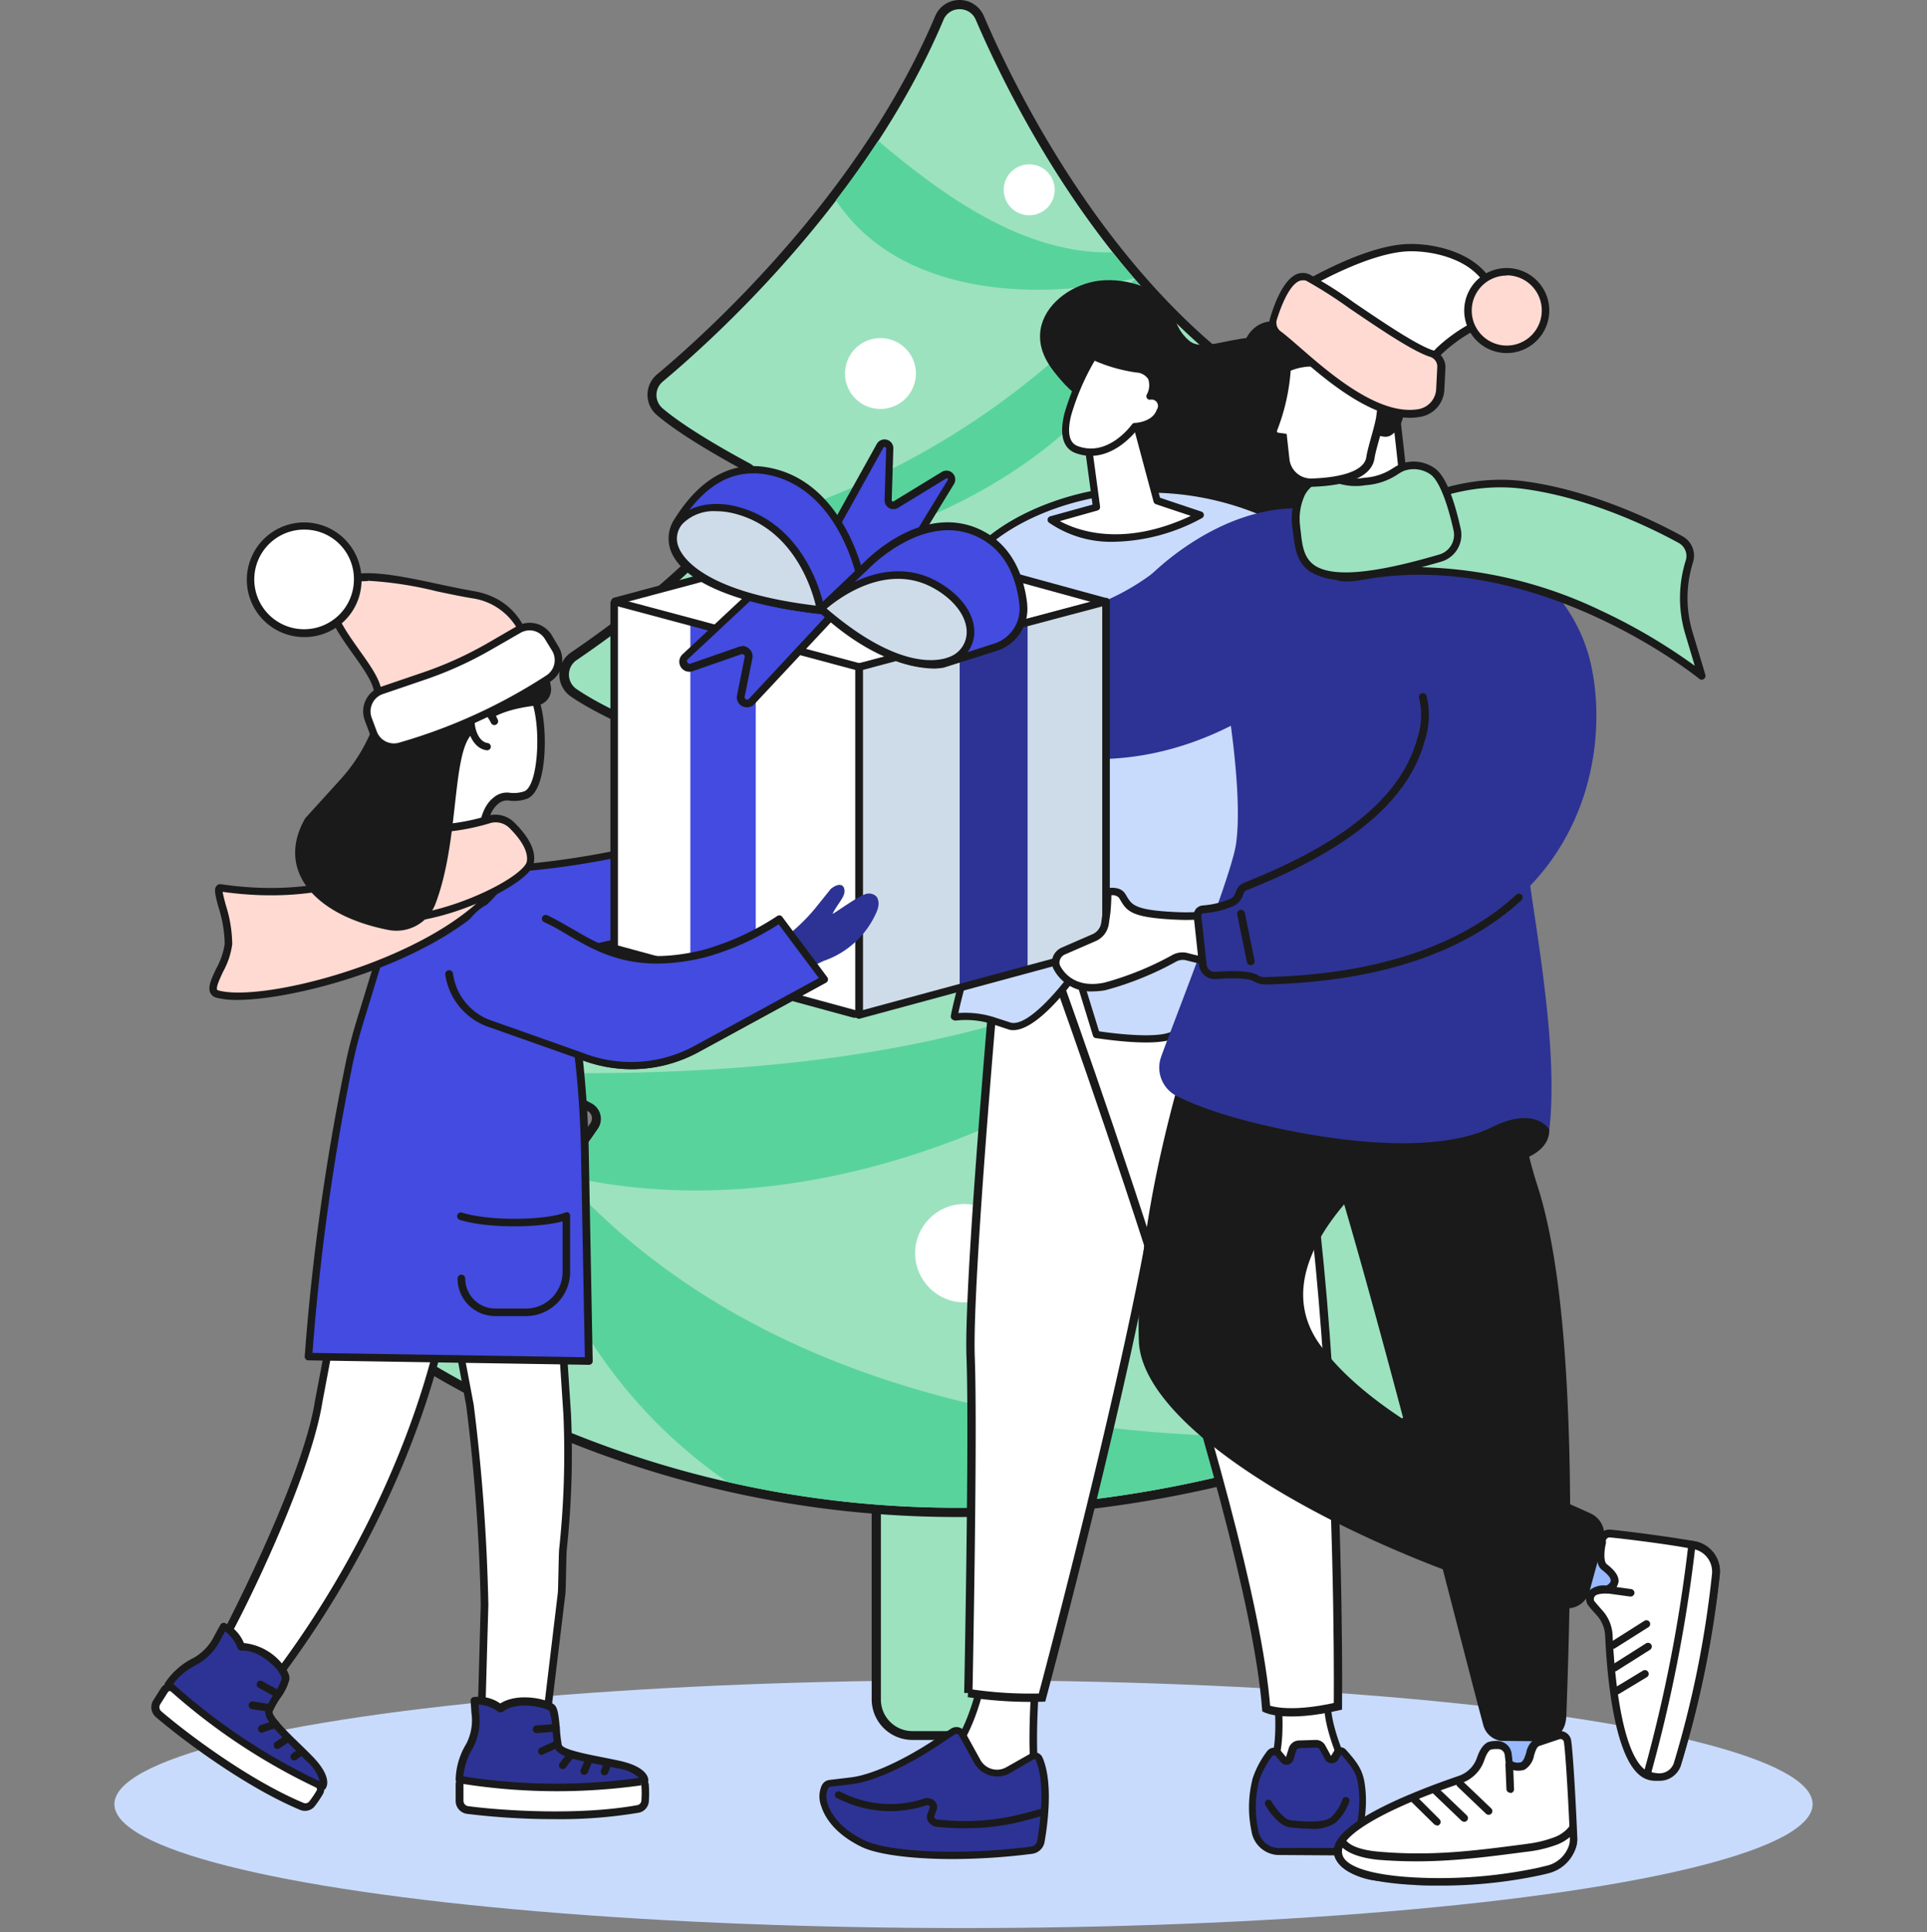 <svg xmlns="http://www.w3.org/2000/svg" viewBox="0 0 251 251.7"><rect x="0" y="0" width="251" height="251.7" fill="#808080" stroke="none"/><defs><style>.cls-1{fill:#c8dbfd;}.cls-2{fill:#9ce2bf;}.cls-3{fill:#1a1a1a;}.cls-4{fill:#59d39c;}.cls-5,.cls-7{fill:#fff;}.cls-6{fill:#2d3394;}.cls-7{stroke:#1a1a1a;stroke-width:1.08px;}.cls-12,.cls-7{stroke-miterlimit:10;}.cls-8{fill:#434be0;}.cls-9{fill:#ffdad2;}.cls-10{fill:#99b9ff;}.cls-11{fill:#cedcea;}.cls-12{fill:none;stroke:#c8dbfd;opacity:0;}</style></defs><g id="Layer_2" data-name="Layer 2"><g id="Layer_1-2" data-name="Layer 1"><ellipse class="cls-1" cx="125.5" cy="235.05" rx="110.6" ry="16.14"/><path class="cls-2" d="M118.84,226.09a4.71,4.71,0,0,1-4.7-4.7V184.84h20.33v36.55a4.71,4.71,0,0,1-4.7,4.7Z"/><path class="cls-3" d="M133.87,185.43v36a4.11,4.11,0,0,1-4.1,4.1H118.84a4.11,4.11,0,0,1-4.1-4.1v-36h19.13m1.2-1.19H113.54v37.15a5.3,5.3,0,0,0,5.3,5.29h10.93a5.3,5.3,0,0,0,5.3-5.29V184.24Z"/><path class="cls-2" d="M124.73,197a134.87,134.87,0,0,1-70.62-19.9,2.88,2.88,0,0,1-.47-4.57c5.2-4.87,17.93-17.14,23.77-25.91a1.68,1.68,0,0,0-.61-2.44c-3.53-1.84-10-5.51-13.58-9.46a2.79,2.79,0,0,1-.73-2.12,2.89,2.89,0,0,1,1.06-2C68,127,83.11,113.91,89.8,99.24a1.62,1.62,0,0,0,0-1.33,1.68,1.68,0,0,0-1-.94c-3.55-1.33-10.09-4-14.14-6.72a2.88,2.88,0,0,1,0-4.76C80.37,81.64,94,71.75,98,63.08a1.69,1.69,0,0,0-.72-2.22c-3-1.61-8.45-4.69-11.41-7.22a2.92,2.92,0,0,1-1-2.21,2.86,2.86,0,0,1,1-2.19c6-5,26.4-23.23,36.38-46.89a2.88,2.88,0,0,1,5.3,0c4.14,9.66,15.9,33.59,35.58,47.33a2.88,2.88,0,0,1,.14,4.62,92.88,92.88,0,0,1-12.23,8.36,1.68,1.68,0,0,0-.87,1.2,1.64,1.64,0,0,0,.42,1.42c4,4.36,14.15,15,22.74,20.23a2.89,2.89,0,0,1,1.39,2.17,2.81,2.81,0,0,1-.86,2.37,60.89,60.89,0,0,1-11,8.23,1.66,1.66,0,0,0-.78,1.07,1.63,1.63,0,0,0,.22,1.29c4,6.25,14.71,21.74,26.48,30.63a2.85,2.85,0,0,1,.61,4A40.87,40.87,0,0,1,178,146.05a1.72,1.72,0,0,0-.78,1.1,1.65,1.65,0,0,0,.23,1.28c3.39,5.13,12.21,17.84,21.06,24.86a2.85,2.85,0,0,1,1.07,2.48,2.88,2.88,0,0,1-1.47,2.28A156,156,0,0,1,124.73,197Z"/><path class="cls-3" d="M125,1.2a2.24,2.24,0,0,1,2.1,1.38c4.51,10.5,16.21,33.91,35.79,47.58a2.28,2.28,0,0,1,.11,3.66,91.24,91.24,0,0,1-12.14,8.3,2.28,2.28,0,0,0-.61,3.56c4.26,4.67,14.29,15.15,22.87,20.34a2.27,2.27,0,0,1,.43,3.59,60.21,60.21,0,0,1-10.89,8.14,2.28,2.28,0,0,0-.76,3.21c3.66,5.66,14.62,21.71,26.62,30.77a2.28,2.28,0,0,1,.48,3.13,39.88,39.88,0,0,1-11.23,10.68,2.28,2.28,0,0,0-.73,3.21c3.28,5,12.21,17.9,21.18,25a2.28,2.28,0,0,1-.32,3.78c-9,5-37.24,18.9-73.13,18.9a134,134,0,0,1-70.31-19.82,2.28,2.28,0,0,1-.37-3.61c5.14-4.82,18-17.18,23.86-26a2.29,2.29,0,0,0-.84-3.3c-3.38-1.76-9.85-5.43-13.41-9.33a2.28,2.28,0,0,1,.27-3.29c5-4.11,19.74-16.94,26.41-31.57a2.28,2.28,0,0,0-1.27-3.08c-3.43-1.29-10-3.92-14-6.65a2.28,2.28,0,0,1,0-3.78c5.69-3.87,19.37-13.83,23.52-22.64a2.29,2.29,0,0,0-1-3c-2.84-1.52-8.36-4.63-11.31-7.15a2.28,2.28,0,0,1,0-3.49c6.17-5.15,26.53-23.35,36.56-47.1A2.23,2.23,0,0,1,125,1.2M125,0a3.43,3.43,0,0,0-3.2,2.12c-9.93,23.53-30.23,41.66-36.22,46.66a3.46,3.46,0,0,0,0,5.31c3,2.57,8.5,5.67,11.51,7.3a1.1,1.1,0,0,1,.46,1.44C93.47,71.37,80,81.17,74.38,85a3.48,3.48,0,0,0,0,5.76c4.09,2.78,10.69,5.44,14.26,6.78A1.1,1.1,0,0,1,89.26,99c-6.64,14.55-21.65,27.51-26.09,31.14a3.48,3.48,0,0,0-1.27,2.45,3.39,3.39,0,0,0,.88,2.56c3.66,4,10.18,7.73,13.74,9.59a1.06,1.06,0,0,1,.55.69,1.13,1.13,0,0,1-.16.89c-5.8,8.72-18.49,21-23.68,25.8a3.48,3.48,0,0,0,.58,5.52,135.37,135.37,0,0,0,70.92,20c35.6,0,63.41-13.33,73.71-19a3.5,3.5,0,0,0,1.78-2.77,3.46,3.46,0,0,0-1.3-3c-8.79-7-17.56-19.61-20.93-24.72a1.09,1.09,0,0,1-.15-.82,1.12,1.12,0,0,1,.52-.72,41.53,41.53,0,0,0,11.58-11,3.46,3.46,0,0,0-.74-4.78c-11.69-8.82-22.31-24.25-26.34-30.47a1.06,1.06,0,0,1-.14-.83,1.1,1.1,0,0,1,.51-.7,61.26,61.26,0,0,0,11.1-8.31A3.46,3.46,0,0,0,173.7,85c-8.53-5.15-18.65-15.78-22.61-20.12a1.07,1.07,0,0,1-.27-.92,1.08,1.08,0,0,1,.56-.77,94.19,94.19,0,0,0,12.32-8.42,3.47,3.47,0,0,0-.17-5.58C144,35.53,132.28,11.71,128.16,2.11A3.43,3.43,0,0,0,125,0Z"/><path class="cls-4" d="M147.72,36.27q-1.46-1.68-2.81-3.39c-11.42.26-21.83-7.18-30.53-14.53-1.78,2.71-3.63,5.29-5.5,7.74C116.86,38.21,134.31,39.42,147.72,36.27Z"/><path class="cls-4" d="M176.81,187c-38.11,1.71-78.51-5.82-103.58-33.86-1.27,1.52-2.64,3.08-4,4.62a64.91,64.91,0,0,0,25.53,35.31C127.63,200.61,157.26,194.09,176.81,187Z"/><path class="cls-4" d="M151.39,40.29c-1.24-1.28-2.45-2.6-3.6-3.93a102.85,102.85,0,0,1-53,32.69,60.47,60.47,0,0,1-4.77,5C114.7,73,139.66,62.59,151.39,40.29Z"/><path class="cls-4" d="M77.91,147a72,72,0,0,1-4.63,6.1c35.58,8.48,75.33-11.16,99.11-37.58-1-1.28-2-2.54-2.95-3.76-24.51,24.2-65,28.61-99.18,28,2.55,1.68,5.08,3.08,6.81,4A2.29,2.29,0,0,1,77.91,147Z"/><path class="cls-4" d="M115.42,100c15.27,4.13,32.63,7.53,48.25,3.74-.72-1.07-1.33-2-1.81-2.74a2.28,2.28,0,0,1,.76-3.21c1.78-1,3.37-2.1,4.79-3.12-28.22,3.88-60.17,1.84-82.29-16.19-.9.74-1.78,1.45-2.65,2.13C93.24,89.15,102.13,96.06,115.42,100Z"/><circle class="cls-5" cx="134.06" cy="24.73" r="3.32"/><circle class="cls-5" cx="114.69" cy="48.67" r="4.62" transform="translate(29.04 139.15) rotate(-69.57)"/><circle class="cls-5" cx="144.08" cy="69.41" r="4.54"/><circle class="cls-5" cx="98.61" cy="114.88" r="6.41" transform="translate(-26.89 30.2) rotate(-15.35)"/><circle class="cls-5" cx="125.61" cy="163.27" r="6.41"/><path class="cls-5" d="M166.26,219.8s1.25,8.5-1.1,11.33l-.73.88,11.34-.55s-3.23-6.51-2.84-10Z"/><path class="cls-3" d="M164.43,232.48a.47.47,0,0,1-.42-.26.48.48,0,0,1,.06-.51l.72-.88c2.2-2.64,1-10.87,1-11a.48.48,0,0,1,.15-.41.46.46,0,0,1,.43-.11l6.68,1.69a.47.47,0,0,1,.34.51c-.37,3.28,2.77,9.64,2.8,9.7a.46.46,0,0,1,0,.44.44.44,0,0,1-.38.23l-11.34.55Zm2.38-12c.24,2.12.78,8.49-1.3,11l0,.07,9.59-.46c-.78-1.68-2.73-6.21-2.61-9.18Z"/><path class="cls-6" d="M165.43,228.42h0a11.62,11.62,0,0,0-1.81,3.36,14.54,14.54,0,0,0-.16,6.65,3.21,3.21,0,0,0,3,2.77l7.58.05a3.29,3.29,0,0,0,3-2.54,16.53,16.53,0,0,0,.5-5c-.18-2.5-.61-3.29-2.45-5.36a.52.52,0,0,0-.77,0l-.45.75a.49.49,0,0,1-.85,0l-.74-1.36a1,1,0,0,0-.86-.49l-2.17.08a.94.94,0,0,0-.87.66l-.36,1.16a.49.49,0,0,1-.84.17l-.77-.92A.68.68,0,0,0,165.43,228.42Z"/><path class="cls-3" d="M174,241.72h0l-7.59-.05A3.67,3.67,0,0,1,163,238.5a15,15,0,0,1,.18-6.86,12.31,12.31,0,0,1,1.88-3.51h0a1.16,1.16,0,0,1,.81-.44,1.13,1.13,0,0,1,.88.3l0,0,.76.92h0l.36-1.16a1.42,1.42,0,0,1,1.3-1l2.18-.07a1.38,1.38,0,0,1,1.28.73l.74,1.36h0l.5-.82a1,1,0,0,1,.72-.32h0a1,1,0,0,1,.73.33c1.88,2.11,2.38,3,2.57,5.63a16.39,16.39,0,0,1-.51,5.19A3.75,3.75,0,0,1,174,241.72Zm-8.24-13a11.26,11.26,0,0,0-1.74,3.23,14.16,14.16,0,0,0-.14,6.42,2.77,2.77,0,0,0,2.52,2.39l7.58,0h0a2.85,2.85,0,0,0,2.57-2.19,16,16,0,0,0,.48-4.9c-.16-2.3-.49-3-2.33-5.08a.06.06,0,0,0,0,0h0l-.41.69a1,1,0,0,1-1.66,0l-.74-1.35a.46.46,0,0,0-.43-.25l-2.18.07a.49.49,0,0,0-.44.34l-.36,1.16a1,1,0,0,1-.72.65.94.94,0,0,1-.92-.33l-.74-.88a.18.18,0,0,0-.15,0,.19.19,0,0,0-.15.08Z"/><path class="cls-3" d="M170.67,238.25a22.19,22.19,0,0,1-2.73-.2c-1.48-.18-3-2.6-3.12-2.88a.47.47,0,0,1,.16-.64.46.46,0,0,1,.64.17c.53.88,1.66,2.33,2.43,2.43,2.71.34,4.65.2,5.32-.37a6,6,0,0,0,1.5-2.33.46.46,0,0,1,.88.29,6.72,6.72,0,0,1-1.78,2.75A5.19,5.19,0,0,1,170.67,238.25Z"/><path class="cls-5" d="M128.09,218.12s-2.11,11.81-7.61,12.25L135,232.11c-.71-2.47-.4-9.71-.15-12.72Z"/><path class="cls-3" d="M135,232.57h0l-14.56-1.74a.46.46,0,0,1-.41-.47.45.45,0,0,1,.43-.45c5.07-.41,7.16-11.76,7.18-11.88a.44.44,0,0,1,.2-.3.47.47,0,0,1,.35-.07l6.8,1.27a.47.47,0,0,1,.38.49c-.25,2.93-.56,10.15.13,12.56a.45.45,0,0,1-.09.43A.48.48,0,0,1,135,232.57Zm-12.47-2.42,11.87,1.42c-.51-2.84-.28-8.78-.05-11.8l-5.93-1.11C128.06,220.59,126.34,227.86,122.57,230.15Z"/><path class="cls-6" d="M124.08,225.59l-1.51,1c-3,2.05-8.12,5-11.72,5.39l-2.76.33a.83.83,0,0,0-.61.43l-.06.12c-.69,1.33.15,4.95,5,7.31,3,1.46,12.09,2.1,21.93.86a1.43,1.43,0,0,0,1.23-1.17c.4-2.25,1.13-7.67-.23-10.77a.63.63,0,0,0-.89-.31l-3.16,1.79a2.94,2.94,0,0,1-4-1.12l-2-3.62A.83.83,0,0,0,124.08,225.59Z"/><path class="cls-3" d="M124.08,242.2c-5.62,0-9.93-.65-11.83-1.57-3.63-1.76-4.85-4-5.25-5.24a3.57,3.57,0,0,1,0-2.7l.06-.12a1.27,1.27,0,0,1,1-.68l2.76-.33c3.4-.41,8.32-3.12,11.51-5.32l1.5-1a1.3,1.3,0,0,1,1.88.43l2,3.63a2.51,2.51,0,0,0,1.5,1.17,2.48,2.48,0,0,0,1.88-.24l3.16-1.79a1.06,1.06,0,0,1,.87-.08,1.09,1.09,0,0,1,.67.61c1.42,3.23.66,8.79.27,11a1.89,1.89,0,0,1-1.63,1.55A83.64,83.64,0,0,1,124.08,242.2Zm.26-16.23-1.5,1c-3.28,2.26-8.36,5.05-11.93,5.48l-2.76.33a.34.34,0,0,0-.26.17l-.06.12a2.71,2.71,0,0,0,0,2c.36,1.07,1.45,3.09,4.78,4.7,2.87,1.39,11.76,2.07,21.67.81a.94.94,0,0,0,.82-.78c.38-2.16,1.11-7.51-.2-10.51a.2.2,0,0,0-.11-.1.14.14,0,0,0-.12,0L131.56,231a3.42,3.42,0,0,1-4.65-1.3l-2-3.62a.39.39,0,0,0-.24-.18.35.35,0,0,0-.3.05Z"/><path class="cls-3" d="M125.77,238.18A34.12,34.12,0,0,1,122,238a1.47,1.47,0,0,1-1.08-.68,1.12,1.12,0,0,1-.12-1l.33-.88s0-.09-.06-.13a.42.42,0,0,0-.36-.12l-1,.29a14.93,14.93,0,0,1-10.1-.94l-.6-.28a.46.46,0,0,1-.23-.61.47.47,0,0,1,.62-.24l.6.28a14,14,0,0,0,9.46.9l1-.29a1.3,1.3,0,0,1,1.3.38,1,1,0,0,1,.25,1.08l-.32.88a.2.2,0,0,0,0,.16.54.54,0,0,0,.39.24,30.4,30.4,0,0,0,11.32-.79l2.06-.56a.47.47,0,0,1,.57.32.48.48,0,0,1-.33.58l-2,.55A30,30,0,0,1,125.77,238.18Z"/><path class="cls-7" d="M129.79,125.29s-3.74,41.69-3.36,51.57-.3,43.71-.3,43.71a53,53,0,0,0,9.6.59s15.69-58.51,16.06-74.79-5.17-27.28-5.17-27.28Z"/><path class="cls-7" d="M135.88,122.32s27,73.42,29.05,100.29c0,0,2.55,1.25,9.34-.31,0,0,.89-83.21-13.12-103.07Z"/><path class="cls-3" d="M144.71,54.13c-1.37-.94-3.88-1.58-6.41-4.49-1.23-1.41-3-3.46-2.82-6.19.21-3.2,3.15-5.78,6.47-6.65,3.47-.91,7.68.37,9.42,2,2,1.95,1.29,3.58,3.44,5.52,2.77,2.51,9.48-3.84,17.61,2.55,5.61,4.4-.61,16.3,4.83,16.73,18.79,1.48,17.19,38.71,11.18,47.11-5.79,8.12-18.62,7.08-26.82,5.21-1.51-.35-14.69-8.16-19.86-21.16C135.47,79,151.75,59,144.71,54.13Z"/><path class="cls-1" d="M186.6,85.86c-2.44-6.12-9.61-11.94-16.27-16.12-17.39-10.93-36.06-5.08-42.87,2-2.56,2.66-5.34,7.59-6.81,10.9-.88,2-3.69,1.47-6.3.45v19.06c0,.06,0,.11,0,.16,7.41,4,13.35-3.88,15.15-6.1a48.47,48.47,0,0,1,.33,6c0,3-.09,5.66-.3,8-.57,6.11-4.35,17.69-5.18,22.15,0,.08.11.09.32.07a11.9,11.9,0,0,1,5,.58l1.93.63c3.11.77,8.7-7.22,8.7-7.22l2.56,8.32s7,1.18,9.72.15c4.73-1.77,5.39-8.52,9-8.62,6.66-.2,11.16,11.18,11.14,10.94s-6.15-28.07-7-32.86c-1-5.6-1.44-14.33.71-13.58l3.69,2.41a4.19,4.19,0,0,1,1.25,5.58l-4.14,5.79,11.84,9.08,5.12-8.4a27.22,27.22,0,0,0,3.42-12.32A17.71,17.71,0,0,0,186.6,85.86Z"/><path class="cls-3" d="M187,85.69c-2.64-6.63-10.4-12.55-16.45-16.34a38.59,38.59,0,0,0-25.71-5.82c-7.14.91-13.94,3.93-17.75,7.88-2.53,2.63-5.35,7.56-6.9,11a1.64,1.64,0,0,1-1.1,1c-1.22.37-3-.11-4.77-.8v1c1.8.68,3.68,1.11,5,.7a2.51,2.51,0,0,0,1.68-1.46c1.52-3.4,4.27-8.22,6.72-10.76,3.67-3.81,10.26-6.73,17.2-7.61a37.72,37.72,0,0,1,25.1,5.69c4.85,3,13.39,9.17,16.08,15.89a17.36,17.36,0,0,1,1,6.82,27.13,27.13,0,0,1-3.35,12.1l-4.85,8-11.08-8.49L171.78,99l0,0a4.65,4.65,0,0,0-1.41-6.2l-3.68-2.41-.1,0a1.13,1.13,0,0,0-1.13.2c-1.78,1.53-.91,10-.2,13.9.55,3.06,3.19,15.17,5.12,24l1.18,5.42c-3-5.33-6.5-8.17-10-8.07-2.08.06-3.26,1.93-4.51,3.91s-2.47,3.92-4.69,4.75-7.88.06-9.2-.14l-2.47-8a.46.46,0,0,0-.38-.32.45.45,0,0,0-.45.19c-1.5,2.15-5.89,7.58-8.2,7l-1.91-.62a12.48,12.48,0,0,0-4.92-.63c.34-1.64,1-4,1.71-6.69,1.34-4.95,3-11.1,3.37-15,.22-2.4.27-5.27.3-8a43.39,43.39,0,0,0-.28-5.5l0-.53a.49.49,0,0,0-.33-.41.46.46,0,0,0-.5.15l-.25.3c-2.13,2.65-7.68,9.52-14.52,5.57v.36a2.21,2.21,0,0,1-.11.65c6.86,3.62,12.49-2.49,14.87-5.39a37.36,37.36,0,0,1,.23,4.79c0,2.72-.08,5.57-.3,7.94-.35,3.81-2,9.92-3.34,14.83-.81,3-1.52,5.61-1.83,7.28a.51.51,0,0,0,.13.44.78.78,0,0,0,.7.17,11.47,11.47,0,0,1,4.82.56l1.93.64h0a2,2,0,0,0,.55.07c2.81,0,6.63-4.74,8.1-6.71l2.28,7.42a.46.46,0,0,0,.37.33c.29,0,7.15,1.18,10,.13,2.51-.94,3.91-3.16,5.15-5.13s2.16-3.42,3.75-3.47h.15c4.84,0,8.59,6.49,10.4,10.38.15.32.27.57.54.57a.34.34,0,0,0,.14,0,.46.46,0,0,0,.35-.48c0-.16-.39-1.95-1.91-8.93-1.93-8.84-4.56-21-5.11-24-1.06-5.84-1.12-12.17-.11-13a.16.16,0,0,1,.16,0l3.63,2.37A3.72,3.72,0,0,1,171,98.47l-4.13,5.76a.48.48,0,0,0,.1.65L178.82,114a.48.48,0,0,0,.68-.13l5.13-8.41a28.05,28.05,0,0,0,3.48-12.54A17.89,17.89,0,0,0,187,85.69Z"/><path class="cls-3" d="M124.79,132.41Z"/><path class="cls-3" d="M187.64,92.87Z"/><path class="cls-5" d="M141.36,55.25l1.46,10.84-5.9,1.63s7.1,5.71,19.41-.6l-5.62-1.87-3.26-12.17Z"/><path class="cls-3" d="M145.22,70.58a14.22,14.22,0,0,1-8.6-2.5.47.47,0,0,1,.17-.81l5.52-1.53L140.9,55.31a.47.47,0,0,1,.31-.5l6.09-2.17a.48.48,0,0,1,.37,0,.45.45,0,0,1,.23.29l3.2,11.92,5.38,1.8a.46.46,0,0,1,.06.86A24.74,24.74,0,0,1,145.22,70.58Zm-7.17-2.69c2.12,1.16,8.11,3.52,17.06-.68l-4.55-1.52a.48.48,0,0,1-.3-.32l-3.13-11.68-5.25,1.87L143.29,66a.47.47,0,0,1-.34.51Z"/><path class="cls-5" d="M147.82,55.6s2.64-.06,3.29-2.05a1.3,1.3,0,0,0-1.33-1.91s1.57-3-1.71-3.49a19.34,19.34,0,0,1-5.66-1.77A33.37,33.37,0,0,0,139.07,54c-.51,2.1-.43,4,1.16,4.57C144.57,60.21,147.82,55.6,147.82,55.6Z"/><path class="cls-3" d="M142.08,59.39a5.78,5.78,0,0,1-2-.37c-1.12-.42-2.29-1.65-1.44-5.12A33.23,33.23,0,0,1,142,46.14a.47.47,0,0,1,.62-.18,18.62,18.62,0,0,0,5.51,1.73,2.78,2.78,0,0,1,2.24,1.37,3,3,0,0,1,.05,2.19,1.8,1.8,0,0,1,1,.61,1.93,1.93,0,0,1,.15,1.84c-.64,1.92-2.78,2.28-3.5,2.35C147.49,56.77,145.19,59.39,142.08,59.39Zm.51-12.4a31.69,31.69,0,0,0-3.07,7.13c-.55,2.25-.25,3.6.87,4,4,1.48,7-2.78,7.05-2.82a.45.45,0,0,1,.37-.2h0s2.32-.08,2.86-1.72a.83.83,0,0,0-.87-1.3.48.48,0,0,1-.42-.22.49.49,0,0,1,0-.47,2.49,2.49,0,0,0,.18-2,1.94,1.94,0,0,0-1.55-.86A20.77,20.77,0,0,1,142.59,47Z"/><path class="cls-5" d="M35.7,218.89c10.27-13.53,20-33.38,22.75-50.14l.51-3.18-12.77-7.8-4.7,24.78c-1.72,11-12.82,31.82-12.82,31.82Z"/><path class="cls-3" d="M35.7,219.38a.42.42,0,0,1-.26-.08l-7-4.52a.5.5,0,0,1-.22-.31.48.48,0,0,1,.07-.37c.11-.17,11.06-20.85,12.74-31.62l4.71-24.81a.49.49,0,0,1,.74-.32l12.77,7.8a.5.5,0,0,1,.23.5l-.51,3.18c-2.3,14.24-9.77,33.13-22.85,50.36A.49.49,0,0,1,35.7,219.38Zm-6.35-5.16,6.24,4c12.8-16.95,20.12-35.58,22.38-49.56l.46-2.85-11.89-7.26L42,182.64C40.39,192.79,31.09,211.47,29.35,214.22Z"/><path class="cls-5" d="M62.7,224.17l8.47-.09,2-16.53c.53-6.65,1.16-16.58.73-23.24l-1.41-21.49-15,.08,3.78,20.17a251.18,251.18,0,0,1,1.9,26Z"/><path class="cls-3" d="M62.7,224.66a.49.49,0,0,1-.35-.15.48.48,0,0,1-.15-.36l.42-15.09a247.44,247.44,0,0,0-1.89-25.92L57,163a.5.5,0,0,1,.48-.58l15-.08h0a.49.49,0,0,1,.49.46l1.41,21.49a118,118,0,0,1-.56,17.63c-.06.7-.11,5-.17,5.68l-2,16.55a.48.48,0,0,1-.48.43l-8.47.09ZM58,163.39,61.7,183a247.81,247.81,0,0,1,1.91,26.08l-.41,14.61,7.53-.08,1.93-16.09c.06-.69.11-5,.17-5.67a117.59,117.59,0,0,0,.56-17.49l-1.38-21Z"/><path class="cls-6" d="M61.79,221.61l.11,1.59a7.19,7.19,0,0,1-.75,4.24,8.93,8.93,0,0,0-1.31,4.4s12.87,3,24.12.16c0,0,.05-1.33-3.4-2.09s-7.59-1.28-7.86-2.45-.28-4.28-.76-4.9-4.63-1.66-6.77,0C65.17,222.56,63.25,221.19,61.79,221.61Z"/><path class="cls-3" d="M73.13,233.69a67.19,67.19,0,0,1-13.4-1.37.49.49,0,0,1-.38-.48,9.41,9.41,0,0,1,1.38-4.65,6.65,6.65,0,0,0,.68-4l-.11-1.59a.48.48,0,0,1,.35-.5,4.91,4.91,0,0,1,3.51.83c2.43-1.55,6.55-.5,7.16.29.36.46.48,1.5.62,3.17a17.46,17.46,0,0,0,.23,1.92c.15.61,3.22,1.22,5.26,1.62.74.15,1.51.3,2.24.46,3.66.8,3.79,2.29,3.78,2.58a.49.49,0,0,1-.37.46A45.12,45.12,0,0,1,73.13,233.69Zm-12.78-2.25c2.19.46,13.15,2.49,22.93.21a5.17,5.17,0,0,0-2.82-1.26c-.72-.16-1.48-.31-2.22-.46-3.66-.72-5.75-1.18-6-2.36a17.89,17.89,0,0,1-.26-2,10.06,10.06,0,0,0-.41-2.66c-.38-.39-4.13-1.42-6.07.09a.51.51,0,0,1-.59,0,5.11,5.11,0,0,0-2.58-.94l.08,1.14a7.59,7.59,0,0,1-.81,4.52A8.77,8.77,0,0,0,60.35,231.44Z"/><path class="cls-5" d="M84,234.69a13.58,13.58,0,0,0,0-2.13.52.52,0,0,0-.6-.48,78.78,78.78,0,0,1-23-.15.54.54,0,0,0-.61.52v2.17a1.21,1.21,0,0,0,1,1.2c3.12.41,13.87,1.39,22.21-.15A1.11,1.11,0,0,0,84,234.69Z"/><path class="cls-3" d="M72.31,237a92.75,92.75,0,0,1-11.48-.69,1.7,1.7,0,0,1-1.48-1.68v-2.17a1,1,0,0,1,1.17-1,78,78,0,0,0,22.83.15,1,1,0,0,1,.78.21,1,1,0,0,1,.38.71,14.82,14.82,0,0,1,0,2.22,1.63,1.63,0,0,1-1.3,1.41A61.5,61.5,0,0,1,72.31,237Zm-11.94-4.57,0,0v2.17a.71.71,0,0,0,.62.71c4.28.57,14.4,1.26,22.05-.14a.64.64,0,0,0,.5-.55h0a12.64,12.64,0,0,0,0-2l-.11-.51.08.49A79.26,79.26,0,0,1,60.37,232.42Z"/><path class="cls-3" d="M78.75,231.26a.57.57,0,0,1-.18,0,.48.48,0,0,1-.28-.63l.38-1a.49.49,0,0,1,.64-.28.48.48,0,0,1,.28.63l-.38,1A.49.49,0,0,1,78.75,231.26Z"/><path class="cls-3" d="M76.09,231.21a.39.39,0,0,1-.18,0,.49.49,0,0,1-.27-.64l.63-1.51a.49.49,0,1,1,.9.38l-.62,1.51A.49.49,0,0,1,76.09,231.21Z"/><path class="cls-3" d="M73.3,230.48a.47.47,0,0,1-.3-.1.49.49,0,0,1-.09-.69L74,228.28a.48.48,0,0,1,.69-.09.49.49,0,0,1,.08.69l-1.1,1.42A.5.5,0,0,1,73.3,230.48Z"/><path class="cls-3" d="M70.57,228.64a.49.49,0,0,1-.44-.29.48.48,0,0,1,.24-.65l2-.91A.48.48,0,0,1,73,227a.49.49,0,0,1-.25.65l-2,.92A.52.52,0,0,1,70.57,228.64Z"/><path class="cls-3" d="M69.9,225.79a.49.49,0,0,1,0-1l2.47-.19a.49.49,0,1,1,.08,1l-2.47.19Z"/><path class="cls-6" d="M29.14,211.92l-.77,1.39a7.12,7.12,0,0,1-2.95,3.14,9,9,0,0,0-3.5,3S31.06,229,42,232.74c0,0,.77-1.09-1.7-3.61s-5.7-5.23-5.25-6.35c.54-1.31,2-3,2.14-4,.17-1.2-3.06-4.42-5.76-4.2C31.45,214.57,30.59,212.37,29.14,211.92Z"/><path class="cls-3" d="M42,233.23l-.16,0c-10.95-3.77-20.2-13.34-20.3-13.44a.47.47,0,0,1,0-.6A9.47,9.47,0,0,1,25.2,216a6.66,6.66,0,0,0,2.74-2.93l.77-1.4a.49.49,0,0,1,.57-.23,4.94,4.94,0,0,1,2.49,2.62,7.37,7.37,0,0,1,4.76,2.44c.48.52,1.28,1.51,1.16,2.33a7,7,0,0,1-1.17,2.38,11.86,11.86,0,0,0-1,1.75c-.23.57,2.09,2.83,3.48,4.18.56.54,1.13,1.09,1.66,1.64,2.63,2.68,1.92,4,1.75,4.23A.46.46,0,0,1,42,233.23ZM22.56,219.37c1.58,1.58,9.65,9.28,19.08,12.71a5.08,5.08,0,0,0-1.67-2.6c-.53-.54-1.09-1.09-1.64-1.62-2.68-2.61-4.17-4.13-3.71-5.26a12.8,12.8,0,0,1,1.07-1.91,6.88,6.88,0,0,0,1-2c0-.19-.2-.76-.91-1.52-1.08-1.14-2.83-2.24-4.32-2.12a.5.5,0,0,1-.49-.31,5.08,5.08,0,0,0-1.65-2.2l-.55,1a7.56,7.56,0,0,1-3.16,3.34A8.7,8.7,0,0,0,22.56,219.37Z"/><path class="cls-5" d="M40.58,235a14.57,14.57,0,0,0,1.05-1.54.75.75,0,0,0-.34-1.07A78.9,78.9,0,0,1,22.58,220a.77.77,0,0,0-1.15.15l-1,1.58a1.21,1.21,0,0,0,.22,1.58c2.39,2,10.85,8.74,18.67,12A1.11,1.11,0,0,0,40.58,235Z"/><path class="cls-3" d="M39.71,235.92a1.66,1.66,0,0,1-.61-.12c-7.28-3.05-15.48-9.25-18.8-12.1a1.7,1.7,0,0,1-.31-2.22l1-1.58a1.25,1.25,0,0,1,.88-.56,1.29,1.29,0,0,1,1,.31A79.29,79.29,0,0,0,41.49,232a1.22,1.22,0,0,1,.68.76,1.25,1.25,0,0,1-.12,1,13.85,13.85,0,0,1-1.09,1.6h0A1.61,1.61,0,0,1,39.71,235.92Zm-17.64-15.6h0a.26.26,0,0,0-.19.12l-1,1.58a.71.71,0,0,0,.13.93c3.28,2.82,11.37,8.94,18.54,11.94a.63.63,0,0,0,.72-.18h0a13,13,0,0,0,1-1.48.27.27,0,0,0,0-.21.25.25,0,0,0-.15-.16,80.19,80.19,0,0,1-18.83-12.47A.24.24,0,0,0,22.07,220.32Z"/><path class="cls-3" d="M38.33,229.35a.48.48,0,0,1-.4-.2.48.48,0,0,1,.11-.68l.89-.66a.48.48,0,0,1,.69.1.5.5,0,0,1-.1.69l-.9.66A.52.52,0,0,1,38.33,229.35Z"/><path class="cls-3" d="M36.14,227.86a.49.49,0,0,1-.41-.21.51.51,0,0,1,.13-.69l1.35-.92a.49.49,0,0,1,.68.13.51.51,0,0,1-.13.69l-1.35.92A.53.53,0,0,1,36.14,227.86Z"/><path class="cls-3" d="M34.19,225.73a.5.5,0,0,1-.16-1l1.7-.58a.49.49,0,1,1,.32.93l-1.7.58A.41.41,0,0,1,34.19,225.73Z"/><path class="cls-3" d="M35.11,223H35l-2.18-.33a.49.49,0,1,1,.14-1l2.19.34a.49.49,0,0,1-.07,1Z"/><path class="cls-3" d="M36.08,221.13a.46.46,0,0,1-.23-.06l-2.17-1.19a.49.49,0,1,1,.47-.86l2.17,1.19a.48.48,0,0,1,.19.66A.47.47,0,0,1,36.08,221.13Z"/><path class="cls-6" d="M110.34,106.51c.79-1,.56-1.86-.39-2.08s-1.71.65-3.24,1.23c-.33.13,1.89-2.78,2.41-4.3a1.82,1.82,0,0,0-.39-1.8,1.79,1.79,0,0,0-2.39-.39c-2,1.33-4.9,6.09-6.19,7.1L97.3,108.4,99.43,113l5.15-2.47a25.42,25.42,0,0,0,3.15-2Z"/><path class="cls-8" d="M53.06,121.81a4.72,4.72,0,0,0,5.39,4.75c5.72-.83,13.93-2,14.28-2.09,9.94-2.07,17-3.54,28.24-10.88l-3.84-6.85-8.59,2.47a107.89,107.89,0,0,1-23.79,4.06l-3.68.22a8.49,8.49,0,0,0-8,8.32Z"/><path class="cls-8" d="M76.18,150.06l.51,27.26-36.51-.58A311.93,311.93,0,0,1,46,136.17l8.35-27.3,9-.07,8.84,9.46c.06.07,1,5.31,2,10.56A134.06,134.06,0,0,1,76.18,150.06Z"/><path class="cls-3" d="M76.69,177.81h0l-36.52-.58a.48.48,0,0,1-.48-.52,298,298,0,0,1,5.19-37.51,60,60,0,0,1,1.5-6l7.47-24.42a.48.48,0,0,1,.46-.35l9-.07a.48.48,0,0,1,.36.16l3.85,4.12a108.85,108.85,0,0,0,20.9-3.85L97,106.26a.5.5,0,0,1,.57.24l3.84,6.85a.5.5,0,0,1-.16.65,63.61,63.61,0,0,1-21.65,9.48c2.64,1,6.32,1.58,11.91.25a34.12,34.12,0,0,0,9.75-4.44.48.48,0,0,1,.68.11l5.85,7.84a.48.48,0,0,1,.09.4.51.51,0,0,1-.24.33l-16.7,9.1a18.17,18.17,0,0,1-15,1.1c.42,4,.68,8,.75,11.88l.51,27.26a.43.43,0,0,1-.14.36A.5.5,0,0,1,76.69,177.81Zm-36-1.55,35.49.56-.5-26.75c-.08-4.15-.36-8.38-.84-12.58a.47.47,0,0,1,.19-.44.46.46,0,0,1,.46-.08l.39.14a17.25,17.25,0,0,0,14.57-.9l16.2-8.84-5.24-7a34.72,34.72,0,0,1-9.7,4.33c-6.94,1.65-11.1.39-14-.89a.5.5,0,0,1-.28-.5.49.49,0,0,1,.38-.43,63,63,0,0,0,22.45-9.44l-3.43-6.11-8.21,2.36a108.67,108.67,0,0,1-21.34,3.9.47.47,0,0,1-.4-.15l-3.86-4.13-8.4.06-7.36,24.08a60.82,60.82,0,0,0-1.48,5.95A301.57,301.57,0,0,0,40.7,176.26Z"/><path class="cls-3" d="M68.49,171.46h-4a4.9,4.9,0,0,1-4.89-4.89.49.49,0,1,1,1,0,3.92,3.92,0,0,0,3.91,3.91h4a4.78,4.78,0,0,0,4.77-4.78v-6.58c-3.13.85-9.8.94-13.4-.2a.49.49,0,0,1,.3-.94c3.64,1.15,10.87,1,13.42,0a.48.48,0,0,1,.45,0,.52.52,0,0,1,.21.41v7.25A5.76,5.76,0,0,1,68.49,171.46Z"/><path class="cls-5" d="M68.33,88.68c.89.22,1.64,3.06,1.85,4.15.71,3.65.36,10.15-1.75,10.82s-2.5-.36-3.85.76c-1.14.94-1.71,2.72-1.88,5.63a36,36,0,0,0,2.91,3.2c.28.31-2.27,3.27-7.37,3-6.44-.36-5.73-4.65-5.8-5S56.54,85.8,68.33,88.68Z"/><path class="cls-3" d="M58.93,116.74l-.71,0c-2.87-.16-6.29-1.2-6.27-5.27a.47.47,0,0,0,0-.12.06.06,0,0,1,0,0c-.1-.43,2.42-14.71,8.46-20.65,2.42-2.38,5.12-3.23,8-2.52h0c1.33.32,2.08,3.83,2.21,4.53.67,3.43.54,10.56-2.08,11.39a5.16,5.16,0,0,1-2.14.22,1.73,1.73,0,0,0-1.54.44c-1,.83-1.52,2.42-1.71,5.15.24.31,1.07,1.18,1.69,1.83.38.4.77.8,1.09,1.15a.66.66,0,0,1,.06.77C65.62,114.53,63.23,116.74,58.93,116.74Zm-6-5.5a1.41,1.41,0,0,1,0,.22c0,2.64,1.78,4.08,5.33,4.28,4,.22,6.34-1.67,6.8-2.35l-.9-1c-1.91-2-2-2.12-2-2.43.19-3.11.83-5,2.07-6a2.69,2.69,0,0,1,2.23-.67,4.25,4.25,0,0,0,1.78-.18c1.6-.5,2.17-6.39,1.42-10.26-.39-2-1.13-3.68-1.48-3.77l.11-.47-.11.47a6.89,6.89,0,0,0-5.87,1.21C56,95,53.1,109.54,52.93,111.24Zm10.26-1.17Z"/><path class="cls-9" d="M60.51,108.16a3,3,0,0,1,3,.39c1.37,1,3.85,3,3,4.57-6,11.5-31.84,18.11-38.13,16.39-1.83-.49,1.29-3.95,1.42-6.52.17-3.06-2-7.47-1-7.34C45.46,118.1,54.21,110.78,60.51,108.16Z"/><path class="cls-3" d="M30.9,130.27a10.62,10.62,0,0,1-2.69-.28,1.22,1.22,0,0,1-.82-.65c-.35-.76.14-1.81.77-3.14A9.86,9.86,0,0,0,29.27,123a16.66,16.66,0,0,0-.81-4.8c-.45-1.68-.62-2.38-.25-2.79a.64.64,0,0,1,.6-.21c13.27,1.94,21.45-2.34,27.42-5.46,1.45-.76,2.83-1.48,4.09-2h0a3.51,3.51,0,0,1,3.45.44c1.36,1,4.2,3.19,3.14,5.2-3.65,6.93-13.63,11.36-19.25,13.38C41.55,128.94,35,130.27,30.9,130.27ZM29,116.19c.06.4.25,1.12.41,1.72a17.36,17.36,0,0,1,.84,5.11,10.29,10.29,0,0,1-1.2,3.59c-.41.88-.93,2-.77,2.32,0,0,0,.07.19.11C34.83,130.78,60.2,124,66,112.89c.67-1.27-1.81-3.15-2.87-4a2.53,2.53,0,0,0-2.47-.33h0c-1.22.51-2.58,1.22-4,2C50.64,113.74,42.38,118.06,29,116.19Z"/><path class="cls-9" d="M63.74,106.73a3,3,0,0,1,2.89.75c1.23,1.2,2.79,3.12,2.42,4.9-.59,2.88-15,9.28-21,6.8-3.83-1.58-3.32-6.31-2.44-9.55a3.25,3.25,0,0,1,3.91-2.28A28.25,28.25,0,0,0,63.74,106.73Z"/><path class="cls-3" d="M51.36,120.22a9.52,9.52,0,0,1-3.54-.58c-3.18-1.31-4.15-4.91-2.72-10.14a3.7,3.7,0,0,1,4.49-2.62,27.91,27.91,0,0,0,14-.62,3.49,3.49,0,0,1,3.36.86c1.39,1.36,3,3.39,2.56,5.36-.29,1.43-2.92,3-4.46,3.84C61,118.47,55.54,120.22,51.36,120.22Zm-2.67-12.47a2.71,2.71,0,0,0-2.64,2c-.91,3.31-1.27,7.56,2.15,9,3.76,1.54,11.26-.54,16.41-3.28,2.74-1.46,3.85-2.62,4-3.17.33-1.62-1.29-3.48-2.28-4.45a2.55,2.55,0,0,0-2.42-.63h0a28.8,28.8,0,0,1-14.51.63A3.07,3.07,0,0,0,48.69,107.75Zm15.05-1Z"/><path class="cls-3" d="M71.76,89.5a2.12,2.12,0,0,1-1.84,2.41c-3.19.37-6.24,1.14-8.56,3.83-2.51,2.92-1.56,14-4.66,22.06a5.44,5.44,0,0,1-6.13,3.35c-9.62-1.88-14.7-7.8-10.81-14.55l4.63-5.1a22,22,0,0,0,5.23-10.37l.13-.65a11.32,11.32,0,0,1,6.2-8l.1,0a14.19,14.19,0,0,1,4.48-1.08C69.18,80.92,71.27,86.33,71.76,89.5Z"/><path class="cls-5" d="M63.47,97.26c-2.23-.31-2.71-4.58-1.39-5.08S64.4,93.9,64.4,93.9Z"/><path class="cls-3" d="M63.47,97.75H63.4c-1.5-.2-2.34-1.8-2.51-3.29s.25-2.44,1-2.73c1.39-.52,2.5,1,2.93,2a.49.49,0,1,1-.89.4s-.85-1.77-1.7-1.46c-.26.1-.49.78-.38,1.7.12,1.08.69,2.3,1.66,2.43a.49.49,0,0,1,.42.55A.49.49,0,0,1,63.47,97.75Z"/><path class="cls-9" d="M69,85.67s-.2-7-7.34-8.2S45.43,73.22,43.45,77s5.77,9.87,5.77,13.36S69,85.67,69,85.67Z"/><path class="cls-3" d="M50.83,91.71a2.87,2.87,0,0,1-1.56-.33,1.16,1.16,0,0,1-.54-1c0-1.31-1.39-3.26-2.73-5.14-2.1-2.94-4.26-6-3-8.44,1.73-3.33,7.71-2.07,14-.73,1.55.33,3.16.67,4.65.93,7.44,1.26,7.74,8.59,7.74,8.66a.48.48,0,0,1-.3.47C66.66,87.16,55.43,91.71,50.83,91.71Zm-2.93-16c-1.94,0-3.41.41-4,1.58-1,1.93,1,4.72,2.91,7.42,1.5,2.1,2.91,4.08,2.91,5.71a.21.21,0,0,0,.11.2C51.48,91.68,62,88,68.44,85.35a8.08,8.08,0,0,0-6.9-7.4c-1.51-.25-3.12-.59-4.68-.92A48.37,48.37,0,0,0,47.9,75.66Z"/><path class="cls-5" d="M71.42,88.39C67.77,90.73,60.2,95.14,52,97.25a2.87,2.87,0,0,1-3.4-1.78L48,93.67A2.88,2.88,0,0,1,49.74,90L55.34,88a46.76,46.76,0,0,0,8.43-3.84L67.56,82a2.87,2.87,0,0,1,3.91,1l.87,1.47A2.88,2.88,0,0,1,71.42,88.39Z"/><path class="cls-3" d="M51.32,97.84a3.35,3.35,0,0,1-3.14-2.2l-.67-1.8a3.37,3.37,0,0,1,2.07-4.35l5.6-1.91a47.59,47.59,0,0,0,8.35-3.8l3.78-2.19a3.37,3.37,0,0,1,4.58,1.2l.87,1.47a3.34,3.34,0,0,1-1.07,4.54h0a71.88,71.88,0,0,1-19.53,8.93A3.46,3.46,0,0,1,51.32,97.84ZM69,82.12a2.47,2.47,0,0,0-1.19.32L64,84.63a48.47,48.47,0,0,1-8.52,3.88l-5.6,1.91a2.33,2.33,0,0,0-1.38,1.23,2.38,2.38,0,0,0-.09,1.85l.67,1.8a2.38,2.38,0,0,0,2.81,1.48A71.09,71.09,0,0,0,71.16,88a2.37,2.37,0,0,0,.76-3.21L71,83.29A2.37,2.37,0,0,0,69,82.12Zm2.43,6.27h0Z"/><ellipse class="cls-5" cx="39.76" cy="75.51" rx="6.84" ry="6.97"/><path class="cls-3" d="M39.76,83a7.47,7.47,0,1,1,7.33-7.47A7.41,7.41,0,0,1,39.76,83Zm0-14a6.49,6.49,0,1,0,6.34,6.48A6.43,6.43,0,0,0,39.76,69Z"/><path class="cls-10" d="M202.92,218.57l-.8,19.42-7.76-3.88-1.56-2.66s3-.6,2-7.13l-1.5-7.13Z"/><path class="cls-5" d="M204.17,226.87c.28,1.67.7,9.92.8,12.7.07,1.75-1.3,2.88-2.92,3.53-3.3,1.32-6.93,1.67-11,1.81a76.94,76.94,0,0,1-11.9-.39c-1.19-.15-3.65-.85-4.62-2.41-2.31-3.7,10.54-8.51,15.66-10.25a4.35,4.35,0,0,0,2.7-2.71c.46-1.36,1-1.61,1.14-1.66a3,3,0,0,1,1.17-.1,1.39,1.39,0,0,1,1.25,1.21l.15,1.31c3.15,1.38,2.23-2.22,3.64-2.87l2.62-.88A1,1,0,0,1,204.17,226.87Z"/><path class="cls-3" d="M187.25,245.47a66.8,66.8,0,0,1-8.18-.47c-1.25-.15-3.89-.89-5-2.63a2.22,2.22,0,0,1-.2-2c1.24-3.47,10.63-7.12,16.12-9a3.8,3.8,0,0,0,2.4-2.4c.45-1.32,1-1.79,1.42-2a3.36,3.36,0,0,1,1.39-.14,1.88,1.88,0,0,1,1.7,1.65l.12,1a1.54,1.54,0,0,0,1.08.11c.35-.16.52-.7.7-1.27a2.69,2.69,0,0,1,1.19-1.81l.05,0,2.6-.87a1.41,1.41,0,0,1,1.25.05,1.45,1.45,0,0,1,.75,1h0c.28,1.69.7,9.82.81,12.77.06,1.72-1.09,3.14-3.24,4-3.32,1.33-6.87,1.69-11.19,1.84C189.86,245.44,188.59,245.47,187.25,245.47Zm7.59-17.6a2.3,2.3,0,0,0-.64.07c-.08,0-.48.25-.86,1.37a4.77,4.77,0,0,1-3,3c-8.93,3-14.72,6.17-15.51,8.39a1.21,1.21,0,0,0,.11,1.14c.82,1.32,3,2,4.26,2.18a75.64,75.64,0,0,0,11.82.39c4.21-.14,7.67-.5,10.86-1.77,1.22-.5,2.67-1.42,2.61-3.06-.11-3.08-.53-11.06-.79-12.64h0a.46.46,0,0,0-.24-.33.49.49,0,0,0-.41,0l0,0-2.59.87c-.31.16-.47.67-.64,1.21a2.73,2.73,0,0,1-1.24,1.87,2.68,2.68,0,0,1-2.13-.21l-.26-.12-.19-1.58a.88.88,0,0,0-.8-.78Z"/><path class="cls-5" d="M204.86,238.23s.11,1.21.11,1.34a3.18,3.18,0,0,1-.24,1.29,4.52,4.52,0,0,1-3.07,2.67c-.33.09-.77.19-1.28.3a62.38,62.38,0,0,1-16.07,1.26c-2.73-.14-8.66-.64-9.8-3a2.31,2.31,0,0,1,.29-2.31s.4,1.54,4.66,1.92c7.21.64,12.83-.14,19.65-1a15.78,15.78,0,0,0,3.49-.86,5,5,0,0,0,2.26-1.6Z"/><path class="cls-3" d="M187.52,245.66c-1.07,0-2.15,0-3.23-.08-5.88-.3-9.31-1.39-10.22-3.26a2.76,2.76,0,0,1,.35-2.83.46.46,0,0,1,.48-.17.47.47,0,0,1,.38.35h0s.5,1.23,4.23,1.56c6.91.62,12.46-.1,18.88-.94l.65-.09a15.36,15.36,0,0,0,3.39-.83,4.49,4.49,0,0,0,2-1.44.51.51,0,0,1,.53-.17.51.51,0,0,1,.35.43c0,.28.11,1.23.12,1.37a3.9,3.9,0,0,1-.28,1.48,5,5,0,0,1-3.4,3c-.32.09-.76.19-1.31.31A62,62,0,0,1,187.52,245.66Zm-12.64-4.94a1.56,1.56,0,0,0,.07,1.17c.71,1.46,4.13,2.44,9.39,2.71a61.77,61.77,0,0,0,15.94-1.25l1.26-.3a4,4,0,0,0,2.73-2.37,2.66,2.66,0,0,0,.21-1.09s0-.12,0-.26a5.52,5.52,0,0,1-1.7,1,16.62,16.62,0,0,1-3.59.88l-.66.08c-6.47.85-12.07,1.58-19.09,1C176.77,242,175.49,241.28,174.88,240.72Z"/><path class="cls-3" d="M190.7,237.33a.47.47,0,0,1-.34-.13l-3.72-3.56a.49.49,0,0,1,0-.69.5.5,0,0,1,.7,0l3.72,3.56a.49.49,0,0,1-.34.84Z"/><path class="cls-3" d="M193.89,236.43a.49.49,0,0,1-.34-.14l-3.72-3.55a.49.49,0,0,1,0-.69.48.48,0,0,1,.69,0l3.72,3.55a.5.5,0,0,1,0,.7A.47.47,0,0,1,193.89,236.43Z"/><path class="cls-3" d="M196.71,233.56a.49.49,0,0,1-.49-.47l-.13-3.16a.5.5,0,0,1,1,0l.12,3.16a.49.49,0,0,1-.47.51Z"/><path class="cls-3" d="M187.15,237.8a.47.47,0,0,1-.35-.14l-3-2.95a.49.49,0,0,1,0-.7.5.5,0,0,1,.7,0l3,3a.49.49,0,0,1-.34.84Z"/><path class="cls-10" d="M212.69,213.53h0c-1.67-3.08-4.24-5.91-7.71-6.4l-6.76-.17,3.89-8.16,13.1,2.88Z"/><path class="cls-5" d="M209.67,199.78c1.69.14,8.37,1,11.1,1.55a3.45,3.45,0,0,1,2.72,3.69,135,135,0,0,1-5.07,24.89c-.2.62-.93,1.37-2.57,1.59-5,.65-6.07-13.44-6.29-18.39a4.69,4.69,0,0,0-1.21-3c-.57-.64-1.13-1.3-1.16-1.38-.66-2,2.15-1.69,2.15-1.69,1.66-.85.88-2-.38-2.93-1-.73-.3-3.24-.3-3.24A1,1,0,0,1,209.67,199.78Z"/><path class="cls-3" d="M215.52,232a3.11,3.11,0,0,1-2-.77c-3.42-2.88-4.24-13.63-4.44-18.11a4.31,4.31,0,0,0-1.08-2.66c-1.19-1.31-1.24-1.46-1.27-1.54a1.65,1.65,0,0,1,.19-1.63,2.9,2.9,0,0,1,2.32-.72c.27-.15.54-.36.56-.61s-.1-.64-1.13-1.43-.66-3-.5-3.66a1.38,1.38,0,0,1,.36-1.11,1.44,1.44,0,0,1,1.19-.48c1.67.14,8.41,1,11.16,1.55a4,4,0,0,1,3.11,4.22,134.62,134.62,0,0,1-5.1,25c-.12.38-.69,1.63-3,1.92Zm-7.88-23.45c.11.15.52.63,1.08,1.26a5.21,5.21,0,0,1,1.33,3.27c.15,3.39.88,14.69,4.1,17.39a2,2,0,0,0,1.64.53c1.35-.18,2-.76,2.16-1.25A133.24,133.24,0,0,0,223,205a3,3,0,0,0-2.33-3.16c-2.72-.58-9.38-1.41-11-1.54a.47.47,0,0,0-.38.16.41.41,0,0,0-.11.38l0,.11,0,.11c-.23.89-.34,2.37.12,2.73,1.09.83,1.59,1.59,1.52,2.3a1.92,1.92,0,0,1-1.21,1.46l-.13.06h-.14c-.4,0-1.33,0-1.61.35A.65.65,0,0,0,207.64,208.56Z"/><path class="cls-5" d="M220.36,201.24l.41.09a3.45,3.45,0,0,1,2.72,3.69,135,135,0,0,1-5.07,24.89,2.45,2.45,0,0,1-2.57,1.59,7.67,7.67,0,0,1-1.36-.27l.17-.65a192.58,192.58,0,0,0,5.54-28.06Z"/><path class="cls-3" d="M216,232h-.11a7.49,7.49,0,0,1-1.49-.29.49.49,0,0,1-.34-.6l.18-.65a194.18,194.18,0,0,0,5.53-28l.15-1.29a.52.52,0,0,1,.2-.34.49.49,0,0,1,.39-.08l.41.08a4,4,0,0,1,3.11,4.22,134.62,134.62,0,0,1-5.1,25A2.92,2.92,0,0,1,216,232Zm-.86-1.11a5.27,5.27,0,0,0,.78.13,2,2,0,0,0,2.08-1.25A133.24,133.24,0,0,0,223,205a3,3,0,0,0-2.22-3.14l-.09.75a195,195,0,0,1-5.55,28.14Z"/><path class="cls-3" d="M210.32,217.75a.49.49,0,0,1-.27-.9l4.35-2.75a.51.51,0,0,1,.68.15.5.5,0,0,1-.15.68l-4.35,2.75A.48.48,0,0,1,210.32,217.75Z"/><path class="cls-3" d="M210.09,214.82a.49.49,0,0,1-.26-.9l4.35-2.75a.49.49,0,1,1,.52.83l-4.35,2.75A.48.48,0,0,1,210.09,214.82Z"/><path class="cls-3" d="M212.4,208h-.07l-3.06-.42a.5.5,0,0,1-.42-.56.5.5,0,0,1,.56-.42l3.06.43a.49.49,0,0,1,.42.55A.5.5,0,0,1,212.4,208Z"/><path class="cls-3" d="M210.68,220.74a.49.49,0,0,1-.42-.24.5.5,0,0,1,.16-.68l3.59-2.17a.49.49,0,0,1,.67.17.49.49,0,0,1-.17.68l-3.58,2.16A.49.49,0,0,1,210.68,220.74Z"/><path class="cls-3" d="M183.29,152.32s20.9,1.77,18.29-6.46c-1.66-5.23-15.76-1.37-20.89.37-.88.3-21.71-1.49-21.71-1.49l5.77,11.35Z"/><path class="cls-3" d="M160.45,120s-12.86,32.2-12.11,54.7c.41,12.16,28.79,27.79,55,34.73a3,3,0,0,0,3.7-2.12l1.8-6.58a3,3,0,0,0-1.63-3.54c-7.25-3.4-27.17-10.87-35.22-21.92-9.69-13.27,15.11-28.66,15.11-28.66l5-22.76Z"/><path class="cls-3" d="M197.71,118.71a88.93,88.93,0,0,1,0,13.88,56.49,56.49,0,0,0,2.57,21.95c4.14,12.9,4.94,37.14,3.74,69-.06,1.66-.83,3-3.19,3.32l-5.31-.06a2.79,2.79,0,0,1-2.3-2c-3.11-11.46-18-71.24-23.11-83a215.81,215.81,0,0,1-8.58-22.91Z"/><path class="cls-10" d="M156.66,72.69s-10.21,8.65-16.34,9.92-20.13-4.55-23.59-7.34C114,73,111.84,71.92,109.6,72c-5.65.19-11.92,6.08-10.31,7.46s6-.29,8.28-1c.46-.16,0,.76-.66,1.71-.75,1.12.52,2.68,1.91,1.27l2.08-2.46a1.13,1.13,0,0,1,1.67-.06l.3.3c9.55,11,25.37,22.77,38.62,15.88,14.84-7.72,12.68-11.39,12.68-11.39Z"/><path class="cls-3" d="M143,97.61a27.65,27.65,0,0,1-12.43-3.35c-8.18-4.15-14.83-11-18.08-14.76l-.27-.28a.6.6,0,0,0-.48-.19.63.63,0,0,0-.47.23l-2.08,2.45,0,0a1.63,1.63,0,1,1-2.66-1.88c.19-.29.34-.52.45-.71-2.49.86-6.25,2.17-8,.68a1.41,1.41,0,0,1-.3-1.65c.87-2.46,6.21-6.51,10.91-6.68,2.24-.07,4.39.91,7.46,3.39,3.32,2.68,17.24,8.47,23.18,7.24s16-9.73,16.12-9.82a.49.49,0,0,1,.38-.11.53.53,0,0,1,.35.21l7.5,11,0,0a2.13,2.13,0,0,1,0,1.66c-.57,2-3.27,5.39-12.92,10.41A18.57,18.57,0,0,1,143,97.61ZM111.76,78a1.62,1.62,0,0,1,1.16.49l.3.31c10.3,11.85,25.69,22.21,38.05,15.78,13.49-7,12.55-10.47,12.47-10.7l-7.18-10.51c-2,1.66-10.6,8.53-16.14,9.68-6.43,1.33-20.65-4.74-24-7.44-2.86-2.31-4.84-3.23-6.81-3.16-4.54.15-9.34,4.1-10,6-.07.2-.12.46,0,.58,1.31,1.12,4.89-.13,7-.87l.78-.27a.61.61,0,0,1,.71.18c.21.27.3.65-.8,2.28a.72.72,0,0,0,.09,1c.26.21.65.1,1-.3l2.06-2.44a1.61,1.61,0,0,1,1.18-.57Z"/><path class="cls-6" d="M112.26,85.44c16.93,15.52,34.15,16.36,48.53,8.88,20.51-10.67-7.94-21.9-7.94-21.9a31,31,0,0,1-14.27,7.63c-5.14,1.06-12-1.39-19.49-4.41Z"/><path class="cls-5" d="M143.77,78.45,111.89,87l-31.8-8.52a.06.06,0,0,1,0-.12l32.16-8.61,31.52,8.64A0,0,0,0,1,143.77,78.45Z"/><path class="cls-3" d="M111.89,87.46h-.13L80,78.93a.57.57,0,0,1-.41-.54.55.55,0,0,1,.41-.53l32.16-8.62a.46.46,0,0,1,.26,0l31.52,8.63a.55.55,0,0,1,.39.52.53.53,0,0,1-.4.52L112,87.45ZM81.77,78.39l30.12,8.07,30.16-8.06-29.8-8.17ZM143.64,78Z"/><polygon class="cls-11" points="111.89 132.24 111.89 86.9 144.06 78.37 144.06 123.51 111.89 132.24"/><polygon class="cls-6" points="125 128.91 125 83.57 133.85 81.19 133.85 126.32 125 128.91"/><path class="cls-3" d="M111.89,132.73a.49.49,0,0,1-.49-.49V86.9a.48.48,0,0,1,.37-.47l32.17-8.53a.49.49,0,0,1,.42.08.52.52,0,0,1,.2.39v45.14a.5.5,0,0,1-.37.48L112,132.71A.27.27,0,0,1,111.89,132.73Zm.49-45.45V131.6l31.19-8.46V79Z"/><polygon class="cls-5" points="111.89 132.24 111.89 86.9 80 78.36 80 123.55 111.89 132.24"/><polygon class="cls-8" points="89.92 80.88 89.92 125.96 98.44 128.61 98.44 83.51 89.92 80.88"/><path class="cls-3" d="M111.43,132.59a.78.78,0,0,1-.26,0l-31.66-8.62V78.63a.69.69,0,0,1,.27-.55.68.68,0,0,1,.61-.12l32,8.56v45.11a.94.94,0,0,1-.37.76A1,1,0,0,1,111.43,132.59Zm-30.94-9.41,30.91,8.42V87.28L80.49,79Z"/><path class="cls-8" d="M90.06,86.94l6.33-2.2a.82.82,0,0,1,1.08.93l-1,5a.82.82,0,0,0,1.4.71l10.46-11.25A.82.82,0,0,0,108,78.8l-8.54-2.26a.82.82,0,0,0-.77.2l-9.44,8.83A.82.82,0,0,0,90.06,86.94Z"/><path class="cls-3" d="M97.32,92.15A1.3,1.3,0,0,1,96,90.6l1-5a.32.32,0,0,0-.11-.31.35.35,0,0,0-.32-.06l-6.33,2.21h0a1.31,1.31,0,0,1-1.33-2.2l9.45-8.83a1.29,1.29,0,0,1,1.23-.31l8.54,2.26a1.31,1.31,0,0,1,.62,2.16L98.27,91.73A1.27,1.27,0,0,1,97.32,92.15Zm-.66-8a1.33,1.33,0,0,1,.86.32A1.29,1.29,0,0,1,98,85.76l-1,5a.3.3,0,0,0,.18.35.29.29,0,0,0,.38-.07L108,79.82a.37.37,0,0,0,.08-.32.33.33,0,0,0-.24-.22L99.32,77a.32.32,0,0,0-.31.08l-9.45,8.83a.3.3,0,0,0,0,.41.3.3,0,0,0,.38.14l6.34-2.21A1.29,1.29,0,0,1,96.66,84.2Zm-6.6,2.74Z"/><path class="cls-8" d="M122.94,61.9l-6.28,3.83a.66.66,0,0,1-1-.58l.21-6.74a.66.66,0,0,0-1.23-.34l-8.5,15.29a.66.66,0,0,0,.3.92L114,77.79a.66.66,0,0,0,.84-.26l9-14.73A.65.65,0,0,0,122.94,61.9Z"/><path class="cls-3" d="M114.28,78.34a1.2,1.2,0,0,1-.48-.11l-7.57-3.51a1.14,1.14,0,0,1-.61-.68,1.18,1.18,0,0,1,.09-.92l8.5-15.29a1.15,1.15,0,0,1,2.15.6l-.21,6.73a.17.17,0,0,0,.08.15.17.17,0,0,0,.17,0l6.28-3.83a1.15,1.15,0,0,1,1.58,1.58l-9,14.73A1.17,1.17,0,0,1,114.28,78.34Zm.93-20.12a.15.15,0,0,0-.14.09l-8.5,15.29a.15.15,0,0,0,0,.13.16.16,0,0,0,.09.1l7.57,3.51a.16.16,0,0,0,.21-.06l9-14.73a.16.16,0,0,0,0-.21.15.15,0,0,0-.2,0h0l-6.28,3.83a1.15,1.15,0,0,1-1.74-1l.21-6.74a.16.16,0,0,0-.12-.16Zm7.73,3.68Z"/><path class="cls-8" d="M106.88,79.47l5.17-4.3s-2.32-12.11-12.22-13.84c-3.8-.66-7.93.68-11.57,6.45C85.36,72.39,90.93,77.67,106.88,79.47Z"/><path class="cls-3" d="M106.88,80h0c-10.45-1.18-17.5-4-19.33-7.84a4.57,4.57,0,0,1,.35-4.6c3.3-5.25,7.36-7.5,12.06-6.67C110,62.62,112.51,75,112.53,75.08a.48.48,0,0,1-.17.47l-5.16,4.3A.52.52,0,0,1,106.88,80ZM98.09,61.67c-3.58,0-6.74,2.14-9.41,6.38a3.56,3.56,0,0,0-.29,3.64c1.67,3.47,8.35,6.12,18.34,7.27l4.78-4c-.43-1.79-3.15-11.66-11.77-13.16A9.37,9.37,0,0,0,98.09,61.67Z"/><path class="cls-11" d="M106.88,79.47s-1.71-10.85-11.35-13.1S80.73,76.52,106.88,79.47Z"/><path class="cls-3" d="M106.88,80h0c-15.2-1.71-18.58-6.36-19.33-8.28a3.88,3.88,0,0,1,.67-4.08c1.51-1.75,4.44-2.41,7.47-1.71,9.85,2.3,11.71,13.39,11.73,13.5a.52.52,0,0,1-.13.42A.49.49,0,0,1,106.88,80ZM93.26,66.6a5.7,5.7,0,0,0-4.35,1.64,2.9,2.9,0,0,0-.5,3.08c.53,1.35,3.36,5.83,17.85,7.58-.55-2.32-3-10.21-10.84-12.05A9.69,9.69,0,0,0,93.26,66.6Z"/><path class="cls-8" d="M106.94,79.29l5.86-5.58s7.17-7.59,14.42-4.37c4.22,1.88,5.65,5.94,6.05,9.41,0,0,0,.06,0,.1a5.2,5.2,0,0,1-3.61,5.45l-7,2.25S116,87.72,106.94,79.29Z"/><path class="cls-3" d="M121.77,87.1c-2.26,0-8-.76-15.17-7.45a.51.51,0,0,1-.15-.36.51.51,0,0,1,.15-.36l5.86-5.58c.29-.3,7.47-7.78,15-4.45,3.6,1.59,5.79,5,6.34,9.79v.11a5.72,5.72,0,0,1-4,6L122.87,87l-.07,0A7.12,7.12,0,0,1,121.77,87.1Zm-14.11-7.82c8.27,7.52,14.46,6.86,14.94,6.79l6.92-2.23a4.75,4.75,0,0,0,3.27-4.94v-.09c-.52-4.52-2.45-7.55-5.76-9-6.85-3-13.79,4.18-13.86,4.26Z"/><path class="cls-11" d="M106.94,79.29s7.49-7.3,15-3.07C132,81.94,124.21,94.4,106.94,79.29Z"/><path class="cls-3" d="M121.24,87c-4,0-9.2-2.58-14.62-7.33a.49.49,0,0,1,0-.72c.07-.08,7.84-7.51,15.54-3.15,3.11,1.76,4.88,4.31,4.74,6.83A4.4,4.4,0,0,1,124,86.47,7.24,7.24,0,0,1,121.24,87Zm-13.56-7.71c9.43,8.08,14.6,6.86,16,6.29a3.44,3.44,0,0,0,2.23-3c.13-2.1-1.5-4.37-4.24-5.92C115.54,73.19,109.3,77.91,107.68,79.28Z"/><path class="cls-6" d="M189.66,69.12s7.9,6.73,9.66,15.35c1.05,5.18-1.08,13.31-1.3,18.11-.38,8.14,5.4,30.35,3.79,44.59,0,0-1.78-3.17-7.5-.31-5.34,2.65-14.5,2.58-24.24.84-8.81-1.58-13.92-3.47-16.76-4.89a4.16,4.16,0,0,1-2.08-5.1c1-2.87,9-23.13,9.73-27.53,1-6.17-1.05-18.43-1.05-18.43S149.05,83,149.56,75.25c0,0,9.11-9.66,20.5-9A106.58,106.58,0,0,1,189.66,69.12Z"/><path class="cls-5" d="M158.71,119a26.71,26.71,0,0,1-4.94.32c-6.83-.26-6.67-1.25-7.62-2.67-.52-.78-1.86-.47-1.86-.47s-.1,2.35-.15,2.67l-.19,1.41a2.44,2.44,0,0,1-1.44,1.87l-4,1.74a1.58,1.58,0,0,0-.83,2.12c.59,1.16,2.34,3.26,6.29,2.48a39.94,39.94,0,0,0,8.93-3.61,2.28,2.28,0,0,1,1.77-.23,36.83,36.83,0,0,0,4.82.93C165,126.27,162.38,118.5,158.71,119Z"/><path class="cls-3" d="M142.32,129.16a5.45,5.45,0,0,1-5.09-2.91,2,2,0,0,1-.09-1.57,2.13,2.13,0,0,1,1.16-1.23l4-1.74a1.93,1.93,0,0,0,1.14-1.49l.19-1.41c0-.22.11-1.72.15-2.63a.48.48,0,0,1,.38-.45c.07,0,1.68-.38,2.38.68.1.15.19.29.27.44.66,1.07,1.09,1.79,7,2a26.71,26.71,0,0,0,4.85-.32h0a3.8,3.8,0,0,1,3.62,1.95c.82,1.25,1.28,3.09.46,4.4-.42.67-1.34,1.43-3.31,1.18a34.84,34.84,0,0,1-4.89-.94,1.81,1.81,0,0,0-1.4.19A40.81,40.81,0,0,1,144,129,9.09,9.09,0,0,1,142.32,129.16Zm2.44-12.52c0,.73-.09,2-.13,2.31l-.2,1.41a2.89,2.89,0,0,1-1.72,2.25l-4,1.74a1.17,1.17,0,0,0-.63.66,1,1,0,0,0,0,.79c.47.92,2,3,5.76,2.22a39.78,39.78,0,0,0,8.77-3.55,2.75,2.75,0,0,1,2.15-.29,33.49,33.49,0,0,0,4.75.92,2.35,2.35,0,0,0,2.36-.73,3.39,3.39,0,0,0-.45-3.34,2.82,2.82,0,0,0-2.66-1.51,27.65,27.65,0,0,1-5,.32c-6.11-.23-6.9-1-7.77-2.48l-.25-.41A1.12,1.12,0,0,0,144.76,116.64Zm14,2.39h0Z"/><path class="cls-6" d="M185.06,96.46a11,11,0,0,0-.09-7l4.41-20.44h0a32.67,32.67,0,0,1,3.71,1.31c7.16,3.08,12.52,9,14.12,16.15,3,13.2-1.84,40.35-42.57,41.24a2,2,0,0,1-1.08-.33c-.92-.56-3.52-.48-5.21-.36a1.58,1.58,0,0,1-1.69-1.41l-.68-6.3a.78.78,0,0,1,.75-.87,11.83,11.83,0,0,0,3.71-.89c1.05-.41.9-1.73,1.63-2,7.7-3.08,20.18-8.83,23-19.1Z"/><path class="cls-3" d="M162.9,125.74a.49.49,0,0,1-.48-.39l-1.27-6.21a.5.5,0,0,1,1-.2l1.26,6.21a.49.49,0,0,1-.38.58Z"/><path class="cls-3" d="M164.61,128.24a2.59,2.59,0,0,1-1.31-.4c-.59-.36-2.43-.47-4.91-.29a2.07,2.07,0,0,1-2.22-1.84l-.68-6.31a1.36,1.36,0,0,1,.3-1,1.32,1.32,0,0,1,.91-.44,11.39,11.39,0,0,0,3.56-.86c.36-.14.51-.43.71-.91a1.88,1.88,0,0,1,.92-1.12c8.47-3.39,20-9,22.69-18.77,0,0,0,0,0,0a9.61,9.61,0,0,0,.25-5.39.5.5,0,0,1,1-.2,10.7,10.7,0,0,1-.29,5.92c-2.79,10.14-14.62,15.93-23.27,19.4-.15.06-.26.31-.38.6a2.37,2.37,0,0,1-1.25,1.43,12.6,12.6,0,0,1-3.88.92.34.34,0,0,0-.21.1.33.33,0,0,0-.07.23l.68,6.3a1.08,1.08,0,0,0,1.17,1c2.84-.2,4.69-.06,5.49.43a1.57,1.57,0,0,0,.82.26c14.38-.32,25.43-3.93,32.86-10.73a.49.49,0,0,1,.69,0,.5.5,0,0,1,0,.7c-7.61,7-18.88,10.66-33.5,11Z"/><path class="cls-5" d="M183.45,68.17l-1.54-13.79-9.18,2.86.86,8.69a2.79,2.79,0,0,1-1.83,2.87l-1.08.38a.64.64,0,0,0,0,1.19L175,71.91a19.86,19.86,0,0,0,12.7.27h0a.69.69,0,0,0,.09-1.28C186,70.07,183.53,68.77,183.45,68.17Z"/><path class="cls-3" d="M181.69,73.58a20.19,20.19,0,0,1-6.91-1.21l-4.26-1.54a1.11,1.11,0,0,1-.74-1,1.13,1.13,0,0,1,.73-1.06l1.08-.39A2.29,2.29,0,0,0,173.1,66l-.86-8.68a.5.5,0,0,1,.35-.52l9.17-2.86a.49.49,0,0,1,.41.06.45.45,0,0,1,.22.35l1.55,13.76c.07.11.61.73,4,2.38a1.18,1.18,0,0,1-.16,2.18A20.14,20.14,0,0,1,181.69,73.58Zm-8.43-16,.81,8.29a3.28,3.28,0,0,1-2.15,3.38l-1.07.39a.12.12,0,0,0-.09.13.13.13,0,0,0,.09.13l4.27,1.54a19.5,19.5,0,0,0,12.38.26.2.2,0,0,0,0-.37c-4.44-2.14-4.52-2.77-4.56-3.1h0L181.48,55Z"/><path class="cls-2" d="M177.77,69.32s9.27-7.69,20.85-6.12c8.73,1.19,16.81,5.18,20.26,7.07a2.42,2.42,0,0,1,1.17,2.85h0a16,16,0,0,0-.06,9.37l1.67,5.57s-21-17.24-44.15-13C168.61,76.66,177.77,69.32,177.77,69.32Z"/><path class="cls-3" d="M221.66,88.55a.52.52,0,0,1-.32-.11c-.2-.18-21.09-17-43.74-12.92-2.56.46-3.94.25-4.36-.66-.79-1.73,3-5,4.22-5.93.25-.2,9.67-7.79,21.22-6.21,8.94,1.21,17.27,5.38,20.43,7.12a2.89,2.89,0,0,1,1.41,3.42,15.48,15.48,0,0,0-.06,9.09l1.67,5.56a.49.49,0,0,1-.2.55A.46.46,0,0,1,221.66,88.55ZM184.91,73.89a57,57,0,0,1,23.56,5.63,74.41,74.41,0,0,1,12.28,7.22l-1.23-4.11a16.4,16.4,0,0,1,.07-9.66,1.94,1.94,0,0,0-1-2.27c-3.12-1.71-11.32-5.82-20.09-7-11.23-1.53-20.38,5.93-20.47,6h0c-2.15,1.73-4.25,4-3.93,4.75,0,.07.37.63,3.29.1A41.82,41.82,0,0,1,184.91,73.89Zm-7.14-4.57Z"/><path class="cls-2" d="M172.53,62.11a4.26,4.26,0,0,0-3,2.12,7.77,7.77,0,0,0-.68,4.47c.52,4.06-.1,9.55,18.68,4a3.17,3.17,0,0,0,2.27-3.7c-.61-2.75-1.7-6.59-3.19-7.61a4.23,4.23,0,0,0-4-.51c-1.32.58-1.32,1.28-4.83,1.81C174.66,63.19,173.71,61.89,172.53,62.11Z"/><path class="cls-3" d="M175.25,75.55a8.19,8.19,0,0,1-4.58-1.06c-1.83-1.22-2-3.23-2.24-5l-.09-.72a8.33,8.33,0,0,1,.71-4.72,4.8,4.8,0,0,1,3.39-2.42,3.17,3.17,0,0,1,1.66.26,6.74,6.74,0,0,0,3.62.35A7.52,7.52,0,0,0,181.43,61a7.31,7.31,0,0,1,1-.55,4.76,4.76,0,0,1,4.44.55c1.29.88,2.43,3.54,3.4,7.92a3.64,3.64,0,0,1-2.61,4.27C182.31,74.77,178.23,75.55,175.25,75.55Zm-2.45-13-.19,0h0A3.83,3.83,0,0,0,170,64.42a7.32,7.32,0,0,0-.64,4.22c0,.24.06.49.08.73.18,1.64.37,3.33,1.81,4.3,2.34,1.56,7.63,1.1,16.16-1.41a2.67,2.67,0,0,0,1.93-3.12c-.88-4-2-6.62-3-7.32a3.8,3.8,0,0,0-3.49-.47,5.6,5.6,0,0,0-.85.49,8.57,8.57,0,0,1-4.11,1.37,7.71,7.71,0,0,1-4.08-.4A3.37,3.37,0,0,0,172.8,62.57Zm-.27-.46Z"/><path class="cls-3" d="M182,39.56c-1.75,0-2.62.45-5.76,2.27-.85.5-.08-4.06-3.35-2.15-8.23,4.81-5.82,1.59-8.18,2.33-3.24,1-3.64,5.74-2.58,7.26s4.48-.61,6,1.12c.74.88,0,2-.66,5.07,3.3-1,6.07-4.17,10-3.39.92.93,1.05,2.64,1.07,4.47.94.05,1.86.69,2.68.14,1.08-.73,1.68-1.83,2-5,.42-4.56,2.87-3.83,2.87-8.93C186.05,41.16,183.21,39.58,182,39.56Z"/><path class="cls-7" d="M175.21,48.48l5,3.6a14.66,14.66,0,0,0-.39,2.08c-.14,1.31-1.13,4.17-1.31,5.44-.36,2.57-4.57,3.18-7.62,3.28a3.37,3.37,0,0,1-3.47-3L167.1,57l-.67-.09a.77.77,0,0,1-.36-.15.74.74,0,0,1-.24-.83,26.23,26.23,0,0,0,1.77-8A7.92,7.92,0,0,1,175.21,48.48Z"/><path class="cls-5" d="M169.65,37.37s8-4.82,13.59-5.08c4.69-.21,11.5,2,11.3,7.69-.06,1.72-4.33,3-7.07,5.73a34.42,34.42,0,0,0-5.06,6.66Z"/><path class="cls-3" d="M182.41,52.86a.48.48,0,0,1-.37-.17l-12.76-15a.52.52,0,0,1-.11-.4.48.48,0,0,1,.23-.34c.33-.2,8.12-4.89,13.81-5.15,3.13-.14,7.38.8,9.83,3.23a6.44,6.44,0,0,1,2,5c0,1.22-1.45,2.07-3.22,3.15a20.12,20.12,0,0,0-4,2.92,34.56,34.56,0,0,0-5,6.55.51.51,0,0,1-.38.25Zm-12-15.36,11.93,14a35,35,0,0,1,4.78-6.16,21,21,0,0,1,4.19-3.07c1.4-.85,2.72-1.66,2.74-2.34a5.45,5.45,0,0,0-1.7-4.23c-2.24-2.22-6.19-3.08-9.09-2.95C178.62,33,172.23,36.46,170.41,37.5Z"/><path class="cls-9" d="M166.58,43.62c2.85,2,11.53,11.44,18.34,10.21a3.28,3.28,0,0,0,2.68-3.09l.14-2.85a1.82,1.82,0,0,0-1.24-1.81c-3.68-1.15-13.82-9-16.17-9.92s-3.79,3.18-4.45,5.37A1.9,1.9,0,0,0,166.58,43.62Z"/><path class="cls-3" d="M183.66,54.43c-5.36,0-11.35-5.23-15-8.46-1-.83-1.77-1.55-2.32-1.95h0a2.37,2.37,0,0,1-.89-2.63c.65-2.15,1.77-4.88,3.38-5.64a2.05,2.05,0,0,1,1.73,0,52,52,0,0,1,5.83,3.69c3.64,2.47,8.18,5.55,10.29,6.21a2.29,2.29,0,0,1,1.59,2.31l-.14,2.84A3.76,3.76,0,0,1,185,54.31,7.61,7.61,0,0,1,183.66,54.43Zm-14-17.91a1.14,1.14,0,0,0-.49.12c-1,.47-2,2.3-2.86,5a1.41,1.41,0,0,0,.52,1.54h0c.59.43,1.39,1.13,2.4,2,3.58,3.13,9.4,8.22,14.38,8.22a6.75,6.75,0,0,0,1.19-.1,2.8,2.8,0,0,0,2.27-2.64l.14-2.84a1.32,1.32,0,0,0-.9-1.32c-2.26-.7-6.66-3.7-10.55-6.34a57.7,57.7,0,0,0-5.65-3.6A1.24,1.24,0,0,0,169.7,36.52Z"/><circle class="cls-9" cx="196.26" cy="40.43" r="5.05"/><path class="cls-3" d="M196.26,46a5.54,5.54,0,1,1,5.54-5.54A5.55,5.55,0,0,1,196.26,46Zm0-10.1a4.56,4.56,0,1,0,4.56,4.56A4.57,4.57,0,0,0,196.26,35.87Z"/><path class="cls-6" d="M108.22,115.8c1-.79,1.72-.64,1.78.21s-.81,1.6-1.54,3c-.16.3,2.72-1.9,4.13-2.47a1.41,1.41,0,0,1,1.54.23s.69.69,0,2.15a11.59,11.59,0,0,1-6.85,6.27L100,128.61l-4.36-2.3,4.59-2.81a23.85,23.85,0,0,0,6.24-5.52Z"/><path class="cls-8" d="M66.17,117.72c1.82.72,1.92.68,3.9,1.46,5.8,2.32,9.75,7.83,21.54,5a34.37,34.37,0,0,0,9.92-4.52l5.86,7.85-16.7,9.1a17.7,17.7,0,0,1-15,.93l-12.29-4.35c-3-1.19-5.84-5.19-4.52-9.06h0C59.76,121.18,62.75,116.37,66.17,117.72Z"/><path class="cls-3" d="M82.22,139.3A18.37,18.37,0,0,1,75.55,138l-12.28-4.34,0,0A8.56,8.56,0,0,1,58,127a.49.49,0,0,1,1-.18,7.56,7.56,0,0,0,4.63,6l12.26,4.34a17.25,17.25,0,0,0,14.57-.9l16.2-8.84-5.24-7a34.72,34.72,0,0,1-9.7,4.33c-9,2.15-13.66-.55-17.75-2.93-1-.61-2-1.19-3.1-1.69a.49.49,0,0,1-.24-.65.5.5,0,0,1,.66-.24c1.09.52,2.1,1.11,3.18,1.73,4.12,2.4,8.37,4.88,17,2.82a34.12,34.12,0,0,0,9.75-4.44.48.48,0,0,1,.68.11l5.85,7.84a.48.48,0,0,1,.09.4.51.51,0,0,1-.24.33l-16.7,9.1A18.29,18.29,0,0,1,82.22,139.3Z"/><rect class="cls-12" x="0.5" y="1.2" width="250" height="250"/></g></g></svg>